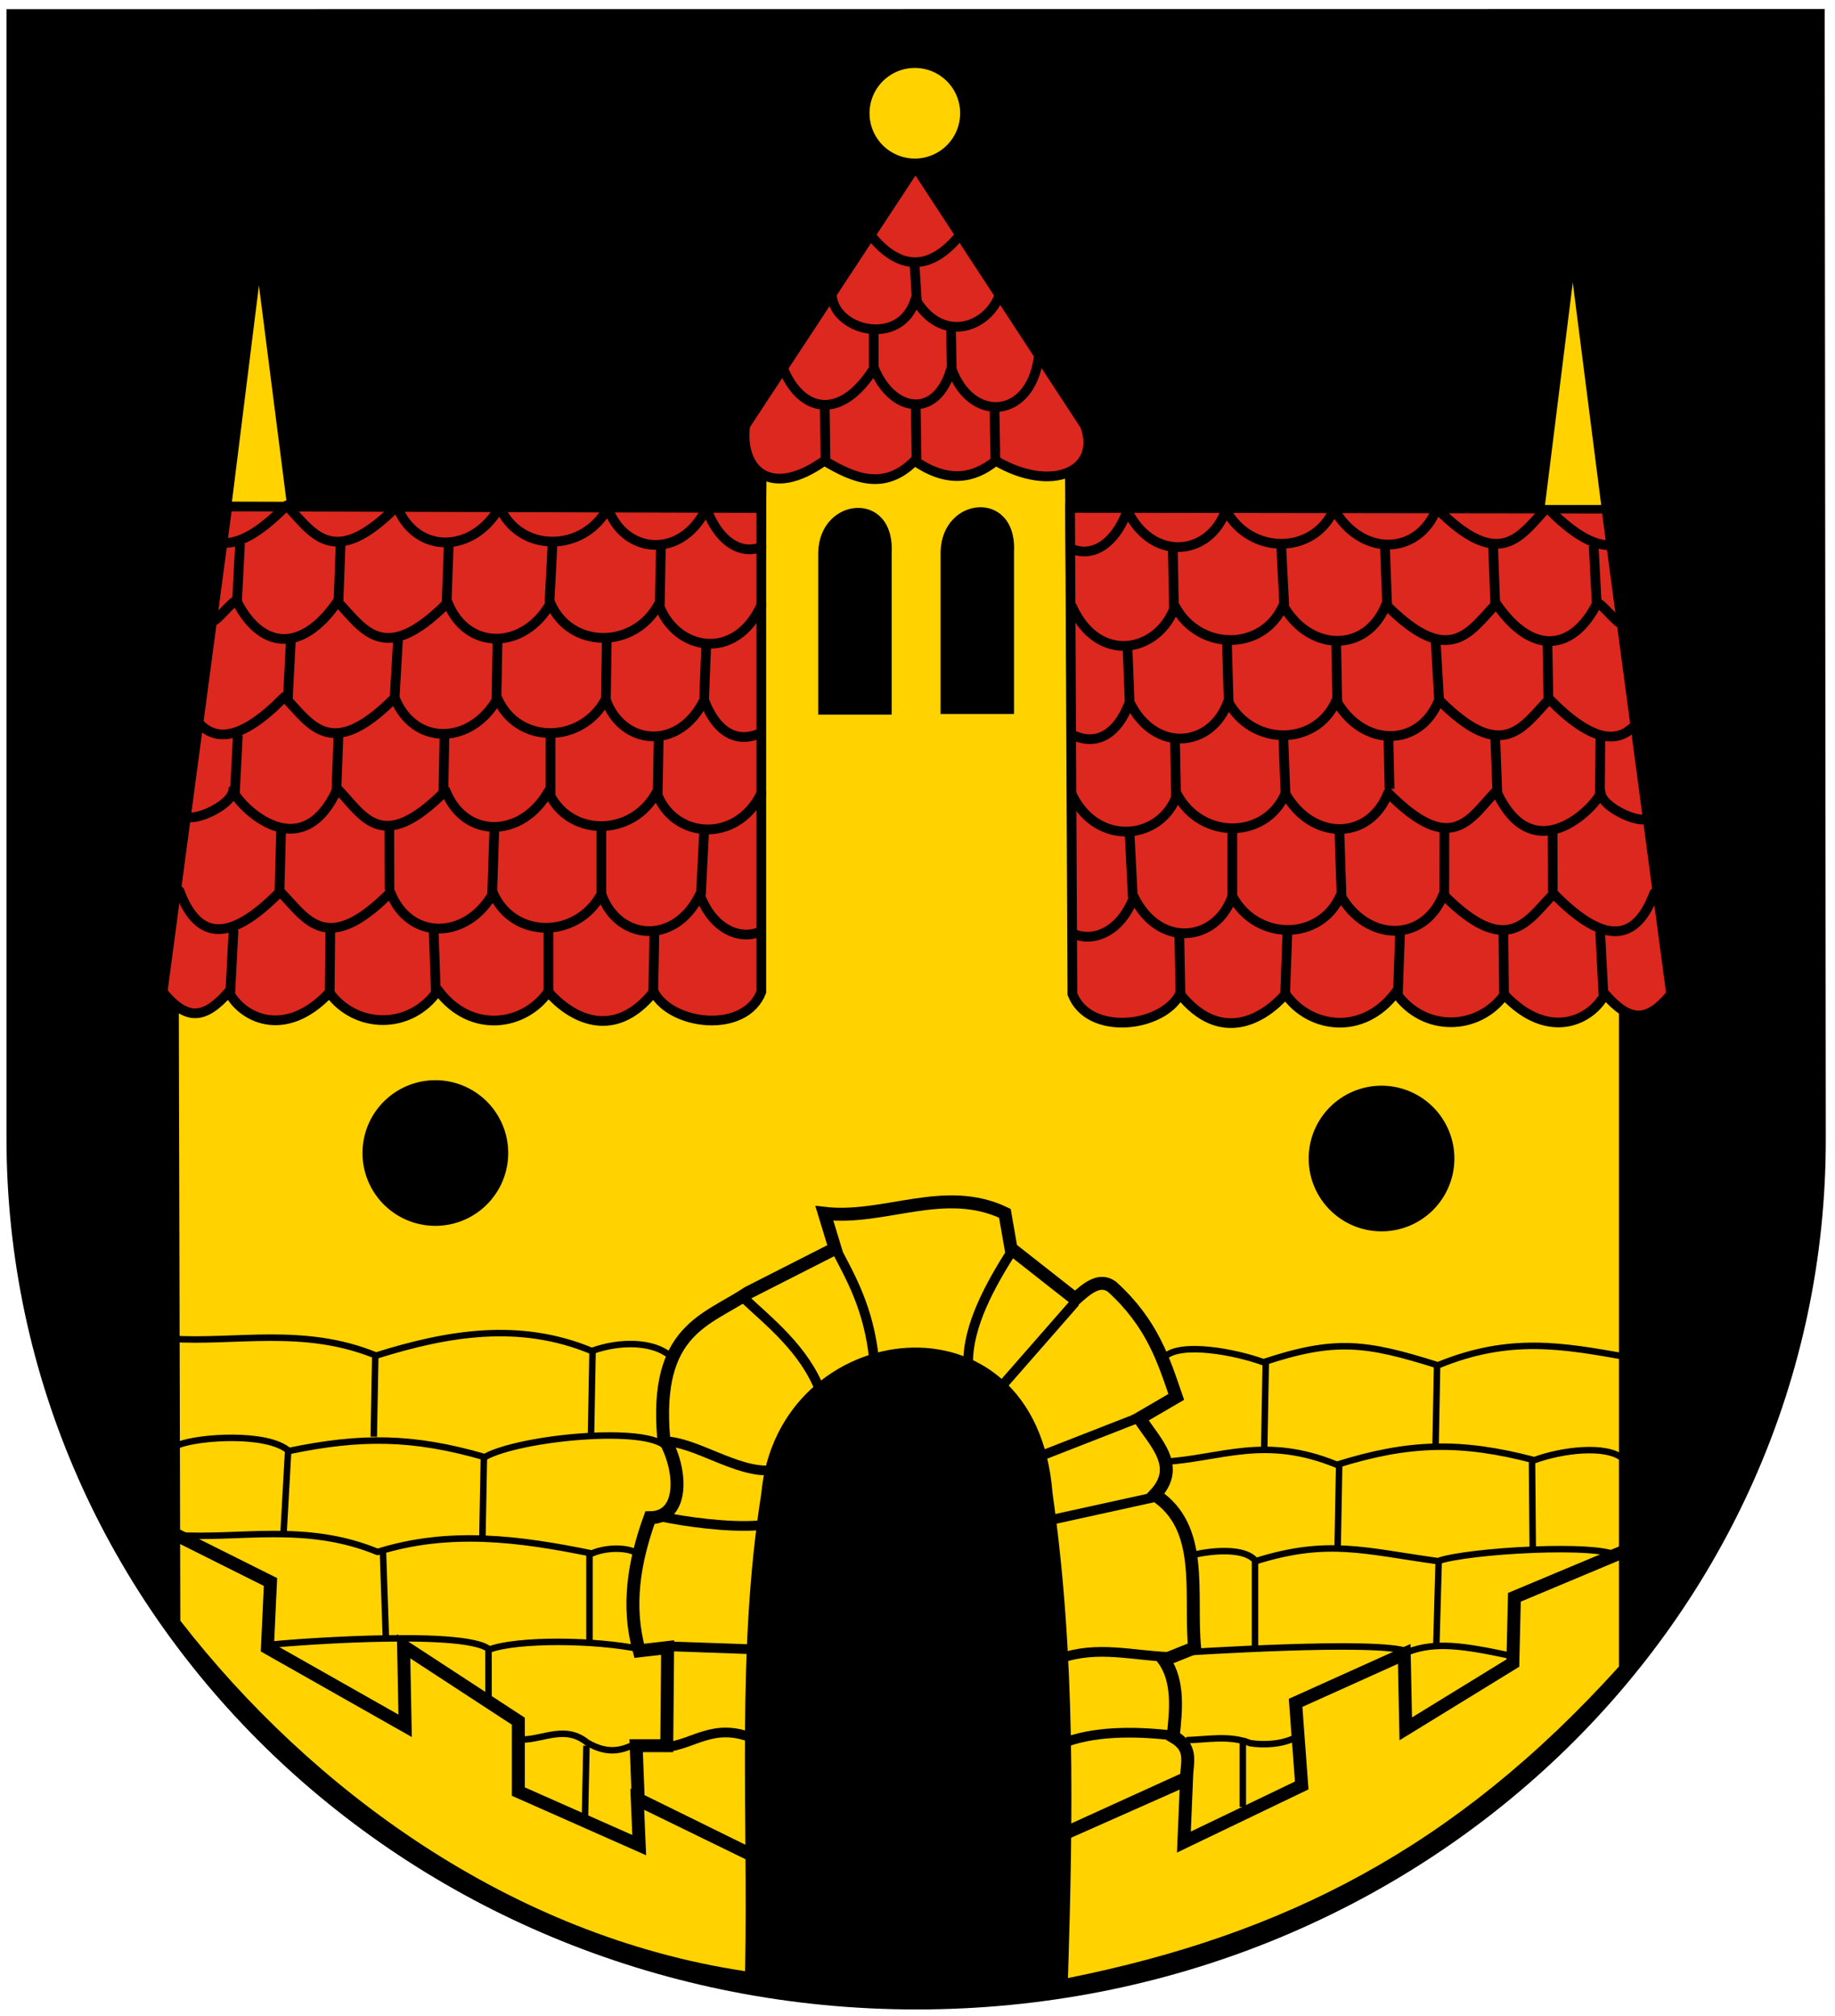 <!-- Created with Inkscape (http://www.inkscape.org/) -->
<svg xmlns:rdf="http://www.w3.org/1999/02/22-rdf-syntax-ns#" xmlns="http://www.w3.org/2000/svg" height="623" width="567" version="1.1" xmlns:cc="http://creativecommons.org/ns#" xmlns:dc="http://purl.org/dc/elements/1.1/">

 <g transform="translate(0,-429.362)">
  <g transform="translate(-14.757,193.523)">
   <path fill="#000" d="m578.91,587.49-0.341-348.87-561.81,0.047v348.82c0,149.11,125.65,269.36,281.25,269.35,155.6-0.011,281.25-120.26,280.9-269.36z"/>
   <path d="m318.24,272.8a14.04,13.372,0,1,1,-28.08,0,14.04,13.372,0,1,1,28.08,0z" transform="matrix(0.997,0,0,1.047,-5.855,-14.785)" fill="#ffd200"/>
   <path d="m94.764,324.05-8.582,68.782,17.364,0z" fill="#ffd200"/>
   <path d="m251.65,378.82,92.163-1.655,1.182,165.2,170,0,0,208.51c-50.878,56.401-104.01,82.951-170.24,96.254,1.545-50,2.386-99.764-4.764-149.76-5-65-85-55-90,0-7.715,48.992-4.037,97.519-5,147.64-72.7-10.92-134.18-56.35-174.52-108.32l-0.473-194.33h180z" fill="#ffd200"/>
   <path stroke-linejoin="round" d="m245,367.36,52.636-80,52.364,80c5.167,13.951-10.038,21.111-27.579,10.873-7.173,5.897-15.364,6.7-25.056,0-9.298,9.376-18.595,5.536-27.893,0-16.564,11.787-26.068,3.107-24.472-10.873z" stroke="#000" stroke-linecap="butt" stroke-miterlimit="4" stroke-dasharray="none" stroke-width="3" fill="#dc281e"/>
   <path stroke-linejoin="round" d="m284.13,308.95c8.982,10.873,18.438,10.48,27.42-0.709" stroke="#000" stroke-linecap="round" stroke-miterlimit="4" stroke-dasharray="none" stroke-width="3" fill="none"/>
   <path stroke-linejoin="round" d="m271.84,327.62c1.384,10.7,21.383,15.401,25.765,0.709,7.914,13.456,21.616,9.203,25.765-0.709" stroke="#000" stroke-linecap="round" stroke-miterlimit="4" stroke-dasharray="none" stroke-width="3" fill="none"/>
   <path stroke-linejoin="round" d="m256.71,349.61c5.521,13.773,17.892,16.419,28.129,0,5.526,13.665,19.372,16.112,23.874-0,5.844,16.877,24.211,16.07,26.947-3.073" stroke="#000" stroke-linecap="round" stroke-miterlimit="4" stroke-dasharray="none" stroke-width="3" fill="none"/>
   <path stroke-linejoin="miter" d="m297.37,317.93,0.709,11.346" stroke="#000" stroke-linecap="butt" stroke-miterlimit="4" stroke-dasharray="none" stroke-width="3" fill="none"/>
   <path stroke-linejoin="miter" d="m308.59,337.55,0.236,11.819" stroke="#000" stroke-linecap="butt" stroke-miterlimit="4" stroke-dasharray="none" stroke-width="3" fill="none"/>
   <path stroke-linejoin="miter" d="m284.72,338.02,0,11.11" stroke="#000" stroke-linecap="butt" stroke-miterlimit="4" stroke-dasharray="none" stroke-width="3" fill="none"/>
   <path stroke-linejoin="miter" d="m269.59,360.95,0.236,17.256" stroke="#000" stroke-linecap="butt" stroke-miterlimit="4" stroke-dasharray="none" stroke-width="3" fill="none"/>
   <path stroke-linejoin="miter" d="m297.72,361.43,0.236,16.31" stroke="#000" stroke-linecap="butt" stroke-miterlimit="4" stroke-dasharray="none" stroke-width="3" fill="none"/>
   <path stroke-linejoin="miter" d="m322.07,363.08,0.236,14.419" stroke="#000" stroke-linecap="butt" stroke-miterlimit="4" stroke-dasharray="none" stroke-width="3" fill="none"/>
   <path stroke-linejoin="miter" d="m85,392.36,165,0.473,0,149.53c-5.058,13.104-27.798,10.436-33.24,0-12.518,15.624-25.871,7.741-32.62,0-7.204,10.409-23.676,13.326-34.039-0.473-8.62,12.452-25.498,11.859-33.566,0.709-13.933,14.765-27.233,7.553-31.08-0.236-7.487,8.51-12.968,9.135-20.455,0z" stroke="#000" stroke-linecap="butt" stroke-miterlimit="4" stroke-dasharray="none" stroke-width="3" fill="#dc281e"/>
   <g stroke="#000" stroke-miterlimit="4" stroke-dasharray="none" stroke-width="3" fill="none">
    <path stroke-linejoin="round" d="m70.201,511.15c5.197,13.992,14.338,17.367,31.097,0.232,7.963,8.1,14.143,20.4,34.088,0.254,5.859,14.943,23.525,14.776,31.756,0.237,6.201,14.245,25.971,14.19,33.432,0.249,4.92,14.243,22.607,16.221,30.414,0.227,4.166,11.037,12.613,13.934,18.392,11.503" stroke-linecap="round"/>
    <path stroke-linejoin="miter" d="m86.916,523.18-1.003,19.389" stroke-linecap="butt"/>
    <path stroke-linejoin="miter" d="m116.82,522.23-0.196,20.179" stroke-linecap="butt"/>
    <path stroke-linejoin="miter" d="m148.76,523.51,0.669,19.055" stroke-linecap="butt"/>
    <path stroke-linejoin="miter" d="m184.23,522.65,0,20.098" stroke-linecap="butt"/>
    <path stroke-linejoin="miter" d="m216.95,524.52-0.334,17.717" stroke-linecap="butt"/>
   </g>
   <g transform="translate(17.049,-31.423)" stroke="#000" stroke-miterlimit="4" stroke-dasharray="none" stroke-width="3" fill="none">
    <path stroke-linejoin="round" d="m54.489,518.5c0.575,4.187,15.245-2.173,15.245-7.127-0.161,2.574,20.339,25.873,32.232-0.329,7.963,8.1,13.475,20.734,33.42,0.589,5.859,14.943,23.525,14.776,31.756,0.237,6.201,14.245,25.971,14.19,33.432,0.249,4.92,14.243,24.612,16.221,32.42,0.227" stroke-linecap="round"/>
    <path stroke-linejoin="miter" d="m84.576,523.51-0.53,19.902" stroke-linecap="butt"/>
    <path stroke-linejoin="miter" d="m118,523.18,0.041,19.112" stroke-linecap="butt"/>
    <path stroke-linejoin="miter" d="m150.43,524.18-0.669,20.057" stroke-linecap="butt"/>
    <path stroke-linejoin="miter" d="m183.53,522.18,0,21.06" stroke-linecap="butt"/>
    <path stroke-linejoin="miter" d="m215.28,524.18-1.003,19.723" stroke-linecap="butt"/>
   </g>
   <g transform="translate(1.337,-60.172)" stroke="#000" stroke-miterlimit="4" stroke-dasharray="none" stroke-width="3" fill="none">
    <path stroke-linejoin="round" d="m74.215,518.7c5.546,6.934,13.989,6.067,27.083-7.321,7.963,8.1,14.143,20.4,34.088,0.254,5.859,14.943,23.525,14.776,31.756,0.237,6.201,14.245,25.971,14.19,33.432,0.249,4.92,14.243,22.607,16.221,30.414,0.227,4.166,11.037,10.942,12.931,16.721,10.5" stroke-linecap="round"/>
    <path stroke-linejoin="miter" d="m86.916,523.18-1.003,19.389" stroke-linecap="butt"/>
    <path stroke-linejoin="miter" d="m118,523.18-0.669,18.052" stroke-linecap="butt"/>
    <path stroke-linejoin="miter" d="m150.77,522.18-0.334,18.386" stroke-linecap="butt"/>
    <path stroke-linejoin="miter" d="m183.53,522.18,0,19.389" stroke-linecap="butt"/>
    <path stroke-linejoin="miter" d="m216.95,524.52-0.334,17.717" stroke-linecap="butt"/>
   </g>
   <g transform="translate(17.717,-89.59)" stroke="#000" stroke-miterlimit="4" stroke-dasharray="none" stroke-width="3" fill="none">
    <path stroke-linejoin="round" d="m62.512,517.16c0.617,1.661,7.012-7.211,7.707-5.845,7.457,14.666,19.987,16.163,31.079,0.06,7.963,8.1,14.143,20.4,34.088,0.254,5.859,14.943,23.525,14.776,31.756,0.237,6.201,14.245,25.971,14.19,33.432,0.249,4.92,14.243,23.609,18.227,31.751,0.227" stroke-linecap="round"/>
    <path stroke-linejoin="miter" d="m86.916,523.18-1.003,19.389" stroke-linecap="butt"/>
    <path stroke-linejoin="miter" d="m120.01,523.18-1.003,17.383" stroke-linecap="butt"/>
    <path stroke-linejoin="miter" d="m150.77,523.51-0.334,18.386" stroke-linecap="butt"/>
    <path stroke-linejoin="miter" d="m184.53,523.18-0.294,18.622" stroke-linecap="butt"/>
    <path stroke-linejoin="miter" d="m215.28,524.18-0.669,17.049" stroke-linecap="butt"/>
   </g>
   <g transform="translate(2.006,-119.342)" stroke="#000" stroke-miterlimit="4" stroke-dasharray="none" stroke-width="3" fill="none">
    <path stroke-linejoin="round" d="m80.984,522.89c5.089,0.693,11.694-2.694,20.314-11.508,7.963,8.1,14.143,20.4,34.088,0.254,5.859,14.943,23.525,14.776,31.756,0.237,6.201,14.245,25.971,14.19,33.432,0.249,4.92,14.243,22.607,16.221,30.414,0.227,4.166,11.037,11.276,14.268,17.055,11.837" stroke-linecap="round"/>
    <path stroke-linejoin="miter" d="m86.916,523.18-1.003,19.389" stroke-linecap="butt"/>
    <path stroke-linejoin="miter" d="m118,523.18-0.669,18.052" stroke-linecap="butt"/>
    <path stroke-linejoin="miter" d="m151.43,522.85-0.669,18.386" stroke-linecap="butt"/>
    <path stroke-linejoin="miter" d="m183.53,522.18-1.003,19.389" stroke-linecap="butt"/>
    <path stroke-linejoin="miter" d="m216.95,524.52-0.334,17.717" stroke-linecap="butt"/>
   </g>
   <g transform="matrix(-1,0,0,1,596.115,0.669)" stroke="#000" stroke-miterlimit="4" stroke-dasharray="none" stroke-width="3">
    <path stroke-linejoin="miter" d="M85,392.36,250.71,392.13,250,542.36c-5.058,13.104-27.798,10.436-33.24,0-12.518,15.624-25.871,7.741-32.62,0-7.204,10.409-23.676,13.326-34.039-0.473-8.62,12.452-25.498,11.859-33.566,0.709-13.933,14.765-27.233,7.553-31.08-0.236-7.487,8.51-12.968,9.135-20.455,0z" stroke-linecap="butt" fill="#dc281e"/>
    <g fill="none">
     <path stroke-linejoin="round" d="m70.201,511.15c5.197,13.992,14.338,17.367,31.097,0.232,7.963,8.1,14.143,20.4,34.088,0.254,5.859,14.943,23.525,14.776,31.756,0.237,6.201,14.245,25.971,14.19,33.432,0.249,4.92,14.243,22.607,16.221,30.414,0.227,4.166,11.037,12.613,13.934,18.392,11.503" stroke-linecap="round"/>
     <path stroke-linejoin="miter" d="m86.916,523.18-1.003,19.389" stroke-linecap="butt"/>
     <path stroke-linejoin="miter" d="m116.82,523.65-0.196,18.761" stroke-linecap="butt"/>
     <path stroke-linejoin="miter" d="m148.76,523.51,0.669,19.055" stroke-linecap="butt"/>
     <path stroke-linejoin="miter" d="m183.53,522.18,0.709,19.625" stroke-linecap="butt"/>
     <path stroke-linejoin="miter" d="m216.95,524.52-0.334,17.717" stroke-linecap="butt"/>
    </g>
    <g transform="translate(17.049,-31.423)" fill="none">
     <path stroke-linejoin="round" d="m54.489,518.5c0.575,4.187,15.245-2.173,15.245-7.127-0.161,2.574,20.339,25.873,32.232-0.329,7.963,8.1,13.475,20.734,33.42,0.589,5.859,14.943,23.525,14.776,31.756,0.237,6.201,14.245,25.971,14.19,33.432,0.249,4.92,14.243,24.612,16.221,32.42,0.227" stroke-linecap="round"/>
     <path stroke-linejoin="miter" d="m84.576,523.51-0.057,18.72" stroke-linecap="butt"/>
     <path stroke-linejoin="miter" d="m118,523.18,0.041,19.821" stroke-linecap="butt"/>
     <path stroke-linejoin="miter" d="m150.43,524.18-0.669,20.057" stroke-linecap="butt"/>
     <path stroke-linejoin="miter" d="m183.53,522.18,0,21.06" stroke-linecap="butt"/>
     <path stroke-linejoin="miter" d="m215.28,524.18-1.003,19.723" stroke-linecap="butt"/>
    </g>
    <g transform="translate(1.337,-60.172)" fill="none">
     <path stroke-linejoin="round" d="m74.215,518.7c5.546,6.934,13.989,6.067,27.083-7.321,7.963,8.1,14.143,20.4,34.088,0.254,5.859,14.943,23.525,14.776,31.756,0.237,6.201,14.245,25.971,14.19,33.432,0.249,4.92,14.243,22.607,16.221,30.414,0.227,4.166,11.037,10.942,12.931,16.721,10.5" stroke-linecap="round"/>
     <path stroke-linejoin="miter" d="m85.497,522.94,0.179,17.971" stroke-linecap="butt"/>
     <path stroke-linejoin="miter" d="m118,523.18-0.669,18.052" stroke-linecap="butt"/>
     <path stroke-linejoin="miter" d="m151,523.83-0.334,15.313" stroke-linecap="butt"/>
     <path stroke-linejoin="miter" d="m183.53,522.18-0.709,18.443" stroke-linecap="butt"/>
     <path stroke-linejoin="miter" d="m216.95,524.52-0.334,17.717" stroke-linecap="butt"/>
    </g>
    <g transform="translate(17.717,-89.59)" fill="none">
     <path stroke-linejoin="round" d="m62.512,517.16c0.617,1.661,7.012-7.211,7.707-5.845,7.457,14.666,19.987,16.163,31.079,0.06,7.963,8.1,14.143,20.4,34.088,0.254,5.859,14.943,23.525,14.776,31.756,0.237,6.201,14.245,25.971,14.19,33.432,0.249,4.92,14.243,23.609,18.227,31.751,0.227" stroke-linecap="round"/>
     <path stroke-linejoin="miter" d="m85.497,523.18-0.294,17.498" stroke-linecap="butt"/>
     <path stroke-linejoin="miter" d="m120.01,523.18-1.003,17.383" stroke-linecap="butt"/>
     <path stroke-linejoin="miter" d="m150.77,523.51-0.334,18.386" stroke-linecap="butt"/>
     <path stroke-linejoin="miter" d="m184.53,523.18-0.53,18.622" stroke-linecap="butt"/>
     <path stroke-linejoin="miter" d="m215.28,524.18-0.669,17.049" stroke-linecap="butt"/>
    </g>
    <g transform="translate(2.006,-119.342)" fill="none">
     <path stroke-linejoin="round" d="m80.984,522.89c5.089,0.693,11.694-2.694,20.314-11.508,7.963,8.1,14.143,20.4,34.088,0.254,5.859,14.943,23.525,14.776,31.756,0.237,6.201,14.245,25.971,14.19,33.432,0.249,4.92,14.243,22.607,16.221,30.414,0.227,4.166,11.037,11.276,14.268,17.055,11.837" stroke-linecap="round"/>
     <path stroke-linejoin="miter" d="m86.916,523.18-1.003,19.389" stroke-linecap="butt"/>
     <path stroke-linejoin="miter" d="m118,523.18-0.669,18.052" stroke-linecap="butt"/>
     <path stroke-linejoin="miter" d="m151.43,522.85-0.669,18.386" stroke-linecap="butt"/>
     <path stroke-linejoin="miter" d="m183.53,522.18-1.003,19.389" stroke-linecap="butt"/>
     <path stroke-linejoin="miter" d="m216.95,524.52-0.334,17.717" stroke-linecap="butt"/>
    </g>
   </g>
   <path d="m500.73,323.12-8.582,68.782,17.364,0z" fill="#ffd200"/>
   <path d="m267.58,406.57c0.401-17.328,23.638-19.37,22.692,0v50.112h-22.692z" fill="#000"/>
   <path d="m305.39,406.37c0.401-17.328,23.638-19.37,22.692,0v50.112h-22.692z" fill="#000"/>
   <path d="m175.87,594.73a22.692,23.638,0,1,1,-45.385,0,22.692,23.638,0,1,1,45.385,0z" transform="matrix(0.992,0,0,0.952,-2.676,25.986)" fill="#000"/>
   <path d="m175.87,594.73a22.692,23.638,0,1,1,-45.385,0,22.692,23.638,0,1,1,45.385,0z" transform="matrix(0.992,0,0,0.952,289.682,27.685)" fill="#000"/>
   <path stroke-linejoin="miter" d="m69.023,710.08,29.311,14.656-0.946,20.329,42.548,24.111-0.473-24.583,35.457,23.165,0,21.747,37.348,16.547-0.603-14.181,34.902,17.027-34.607-17.025-0.637-16.551,9.455,0,0.269-30.326-8.778,1.015c-3.829-13.71-1.659-27.42,3.309-41.13,11.121-0.066,9.671-15.884,4.255-24.583-2.915-33.681,13.349-36.38,26.002-44.912l26.947-13.71-3.309-10.873c18.595,2.179,37.19-8.957,55.786,0l1.891,10.873,19.856,15.601c3.782-3.433,7.564-6.532,11.346-3.782,12.473,11.346,15.953,22.692,19.856,34.039l-11.346,6.619c4.904,7.577,12.98,14.865,4.728,23.638,15.498,10.058,10.708,30.26,12.292,47.276l-9.455,3.782c4.67,6.627,3.682,15.75,2.837,23.638,5.813,3.393,4.49,6.992,4.07,12.878l-37.163,16.906,37.213-16.511-0.811,19.347,36.402-17.492-1.891-25.529,33.566-15.128,0.473,23.165,33.093-20.329,0.473-20.329,34.984-14.656" stroke="#000" stroke-linecap="butt" stroke-miterlimit="4" stroke-dasharray="none" stroke-width="4" fill="none"/>
   <path stroke-linejoin="round" d="m67.605,649.57c19.887,1.31,41.13-3.945,63.35,5.2,22.22-6.983,44.439-10.686,66.659-1.418,8.867-3.236,19.01-2.878,24.111,1.418" stroke="#000" stroke-linecap="butt" stroke-miterlimit="4" stroke-dasharray="none" stroke-width="2" fill="none"/>
   <path stroke-linejoin="round" d="m517.2,655.17c-19.415-3.417-35.929-6.545-58.149,2.6-22.22-6.983-31.675-8.322-53.895-0.946-8.867-3.236-25.156-6.188-30.257-1.891" stroke="#000" stroke-linecap="butt" stroke-miterlimit="4" stroke-dasharray="none" stroke-width="2" fill="none"/>
   <path stroke-linejoin="round" d="m69.968,682.36c6.178-2.472,27.42-3.945,34.039,1.891,22.22-4.619,38.293-4.54,60.513,1.891,10.758-6.072,51.158-9.97,56.258-2.837" stroke="#000" stroke-linecap="butt" stroke-miterlimit="4" stroke-dasharray="none" stroke-width="2" fill="none"/>
   <path stroke-linejoin="round" d="m69.023,710.25c19.887,1.31,40.184-3.945,62.404,5.2,22.22-6.983,43.967-4.067,66.186,0.473,4.139-1.818,10.028-1.933,13.237-0.473" stroke="#000" stroke-linecap="butt" stroke-miterlimit="4" stroke-dasharray="none" stroke-width="2" fill="none"/>
   <path stroke-linejoin="round" d="m374.9,687.56c17.051-1.054,30.729-8.2,52.949,0.946,22.22-6.983,38.293-7.376,60.986-1.418,8.867-3.236,22.319-4.769,27.42-0.473" stroke="#000" stroke-linecap="butt" stroke-miterlimit="4" stroke-dasharray="none" stroke-width="2" fill="none"/>
   <path stroke-linejoin="round" d="m383.41,716.4c0.961-0.368,15.161-3.424,19.383,1.891,22.22-6.983,33.566-3.121,56.258,0,8.867-3.236,50.685-5.715,55.786-1.418" stroke="#000" stroke-linecap="butt" stroke-miterlimit="4" stroke-dasharray="none" stroke-width="2" fill="none"/>
   <path stroke-linejoin="round" d="m98.097,744.19c0-0.273,60.309-5.281,67.841,1.418,8.51-3.201,32.62-3.121,47.276,0" stroke="#000" stroke-linecap="butt" stroke-miterlimit="4" stroke-dasharray="none" stroke-width="2" fill="none"/>
   <path stroke-linejoin="round" d="m379.86,746.57s62.2-4.133,69.968-0.236c8.51-3.201,17.019-1.94,31.675,1.182" stroke="#000" stroke-linecap="butt" stroke-miterlimit="4" stroke-dasharray="none" stroke-width="2" fill="none"/>
   <path stroke-linejoin="miter" d="m176.34,773.43c6.619-0.174,13.237-4.482,19.856,0.946,6.78,3.95,11.301,2.252,15.601,0" stroke="#000" stroke-linecap="butt" stroke-miterlimit="4" stroke-dasharray="none" stroke-width="2" fill="none"/>
   <path stroke-linejoin="miter" d="m381.28,773.62c6.619-0.174,13.237-1.646,19.856,0.946,4.417,0.64,9.883,0.361,14.183-1.891" stroke="#000" stroke-linecap="butt" stroke-miterlimit="4" stroke-dasharray="none" stroke-width="2" fill="none"/>
   <path stroke-linejoin="miter" d="m344.4,774.09c10.243-3.574,22.85-3.101,33.093-1.891" stroke="#000" stroke-linecap="butt" stroke-miterlimit="4" stroke-dasharray="none" stroke-width="3" fill="none"/>
   <path stroke-linejoin="miter" d="m342.28,748.38c11.661-4.097,22.377-0.856,34.039-0.473" stroke="#000" stroke-linecap="butt" stroke-miterlimit="4" stroke-dasharray="none" stroke-width="3" fill="none"/>
   <path stroke-linejoin="miter" d="m340.39,705.36,31.202-6.855" stroke="#000" stroke-linecap="butt" stroke-miterlimit="4" stroke-dasharray="none" stroke-width="3" fill="none"/>
   <path stroke-linejoin="miter" d="M337.08,685.5,367.33,673.68" stroke="#000" stroke-linecap="butt" stroke-miterlimit="4" stroke-dasharray="none" stroke-width="3" fill="none"/>
   <path stroke-linejoin="miter" d="m323.84,664.7,23.165-26.474" stroke="#000" stroke-linecap="butt" stroke-miterlimit="4" stroke-dasharray="none" stroke-width="3" fill="none"/>
   <path stroke-linejoin="miter" d="m220.31,775.8c8.769-0.776,14.797-7.697,26.947-2.837" stroke="#000" stroke-linecap="butt" stroke-miterlimit="4" stroke-dasharray="none" stroke-width="3" fill="none"/>
   <path stroke-linejoin="miter" d="m220.78,744.6,26.947,0.946" stroke="#000" stroke-linecap="butt" stroke-miterlimit="4" stroke-dasharray="none" stroke-width="3" fill="none"/>
   <path stroke-linejoin="miter" d="m218.41,704.41c7.968,1.713,21.538,3.57,30.729,2.837" stroke="#000" stroke-linecap="butt" stroke-miterlimit="4" stroke-dasharray="none" stroke-width="3" fill="none"/>
   <path stroke-linejoin="miter" d="m219.83,681.25c9.581-0.031,22.38,9.759,33.093,8.982" stroke="#000" stroke-linecap="butt" stroke-miterlimit="4" stroke-dasharray="none" stroke-width="3" fill="none"/>
   <path stroke-linejoin="miter" d="m313.91,657.37c-0.215-12.094,7.222-24.909,13.237-34.511" stroke="#000" stroke-linecap="butt" stroke-miterlimit="4" stroke-dasharray="none" stroke-width="3" fill="none"/>
   <path stroke-linejoin="miter" d="M284.84,655.95c-1.66-15.77-7.09-25.11-12.29-34.98" stroke="#000" stroke-linecap="butt" stroke-miterlimit="4" stroke-dasharray="none" stroke-width="3" fill="none"/>
   <path stroke-linejoin="miter" d="M268.29,665.88c-4.95-13.16-16.24-21.8-23.64-28.84" stroke="#000" stroke-linecap="butt" stroke-miterlimit="4" stroke-dasharray="none" stroke-width="3" fill="none"/>
   <path stroke-linejoin="miter" d="m163.81,711.27,0.473-25.529" stroke="#000" stroke-linecap="butt" stroke-miterlimit="4" stroke-dasharray="none" stroke-width="2" fill="none"/>
   <path stroke-linejoin="miter" d="m197.38,678.88,0.473-25.529" stroke="#000" stroke-linecap="butt" stroke-miterlimit="4" stroke-dasharray="none" stroke-width="2" fill="none"/>
   <path stroke-linejoin="miter" d="m130.25,679.83,0.473-25.529" stroke="#000" stroke-linecap="butt" stroke-miterlimit="4" stroke-dasharray="none" stroke-width="2" fill="none"/>
   <path stroke-linejoin="miter" d="m102.35,710.08,1.418-25.529" stroke="#000" stroke-linecap="butt" stroke-miterlimit="4" stroke-dasharray="none" stroke-width="2" fill="none"/>
   <path stroke-linejoin="miter" d="m196.9,743.18-0-27.893" stroke="#000" stroke-linecap="butt" stroke-miterlimit="4" stroke-dasharray="none" stroke-width="2" fill="none"/>
   <path stroke-linejoin="miter" d="m134.03,743.18-0.946-27.893" stroke="#000" stroke-linecap="butt" stroke-miterlimit="4" stroke-dasharray="none" stroke-width="2" fill="none"/>
   <path stroke-linejoin="miter" d="m195.49,798.49,0.473-23.165" stroke="#000" stroke-linecap="butt" stroke-miterlimit="4" stroke-dasharray="none" stroke-width="2" fill="none"/>
   <path stroke-linejoin="miter" d="m165.7,763.03-0-17.492" stroke="#000" stroke-linecap="butt" stroke-miterlimit="4" stroke-dasharray="none" stroke-width="2" fill="none"/>
   <path stroke-linejoin="miter" d="m398.77,794.24-0-21.274" stroke="#000" stroke-linecap="butt" stroke-miterlimit="4" stroke-dasharray="none" stroke-width="2" fill="none"/>
   <path stroke-linejoin="miter" d="m402.55,745.07-0-26.947" stroke="#000" stroke-linecap="butt" stroke-miterlimit="4" stroke-dasharray="none" stroke-width="2" fill="none"/>
   <path stroke-linejoin="miter" d="m458.58,743.89,0.709-25.293" stroke="#000" stroke-linecap="butt" stroke-miterlimit="4" stroke-dasharray="none" stroke-width="2" fill="none"/>
   <path stroke-linejoin="miter" d="m488.36,714.1-0.236-27.656" stroke="#000" stroke-linecap="butt" stroke-miterlimit="4" stroke-dasharray="none" stroke-width="2" fill="none"/>
   <path stroke-linejoin="miter" d="m428.08,713.87,0.473-25.529" stroke="#000" stroke-linecap="butt" stroke-miterlimit="4" stroke-dasharray="none" stroke-width="2" fill="none"/>
   <path stroke-linejoin="miter" d="m458.34,682.66,0.473-25.529" stroke="#000" stroke-linecap="butt" stroke-miterlimit="4" stroke-dasharray="none" stroke-width="2" fill="none"/>
   <path stroke-linejoin="miter" d="m405.39,683.61,0.473-26.474" stroke="#000" stroke-linecap="butt" stroke-miterlimit="4" stroke-dasharray="none" stroke-width="2" fill="none"/>
  </g>
 </g>
</svg>
